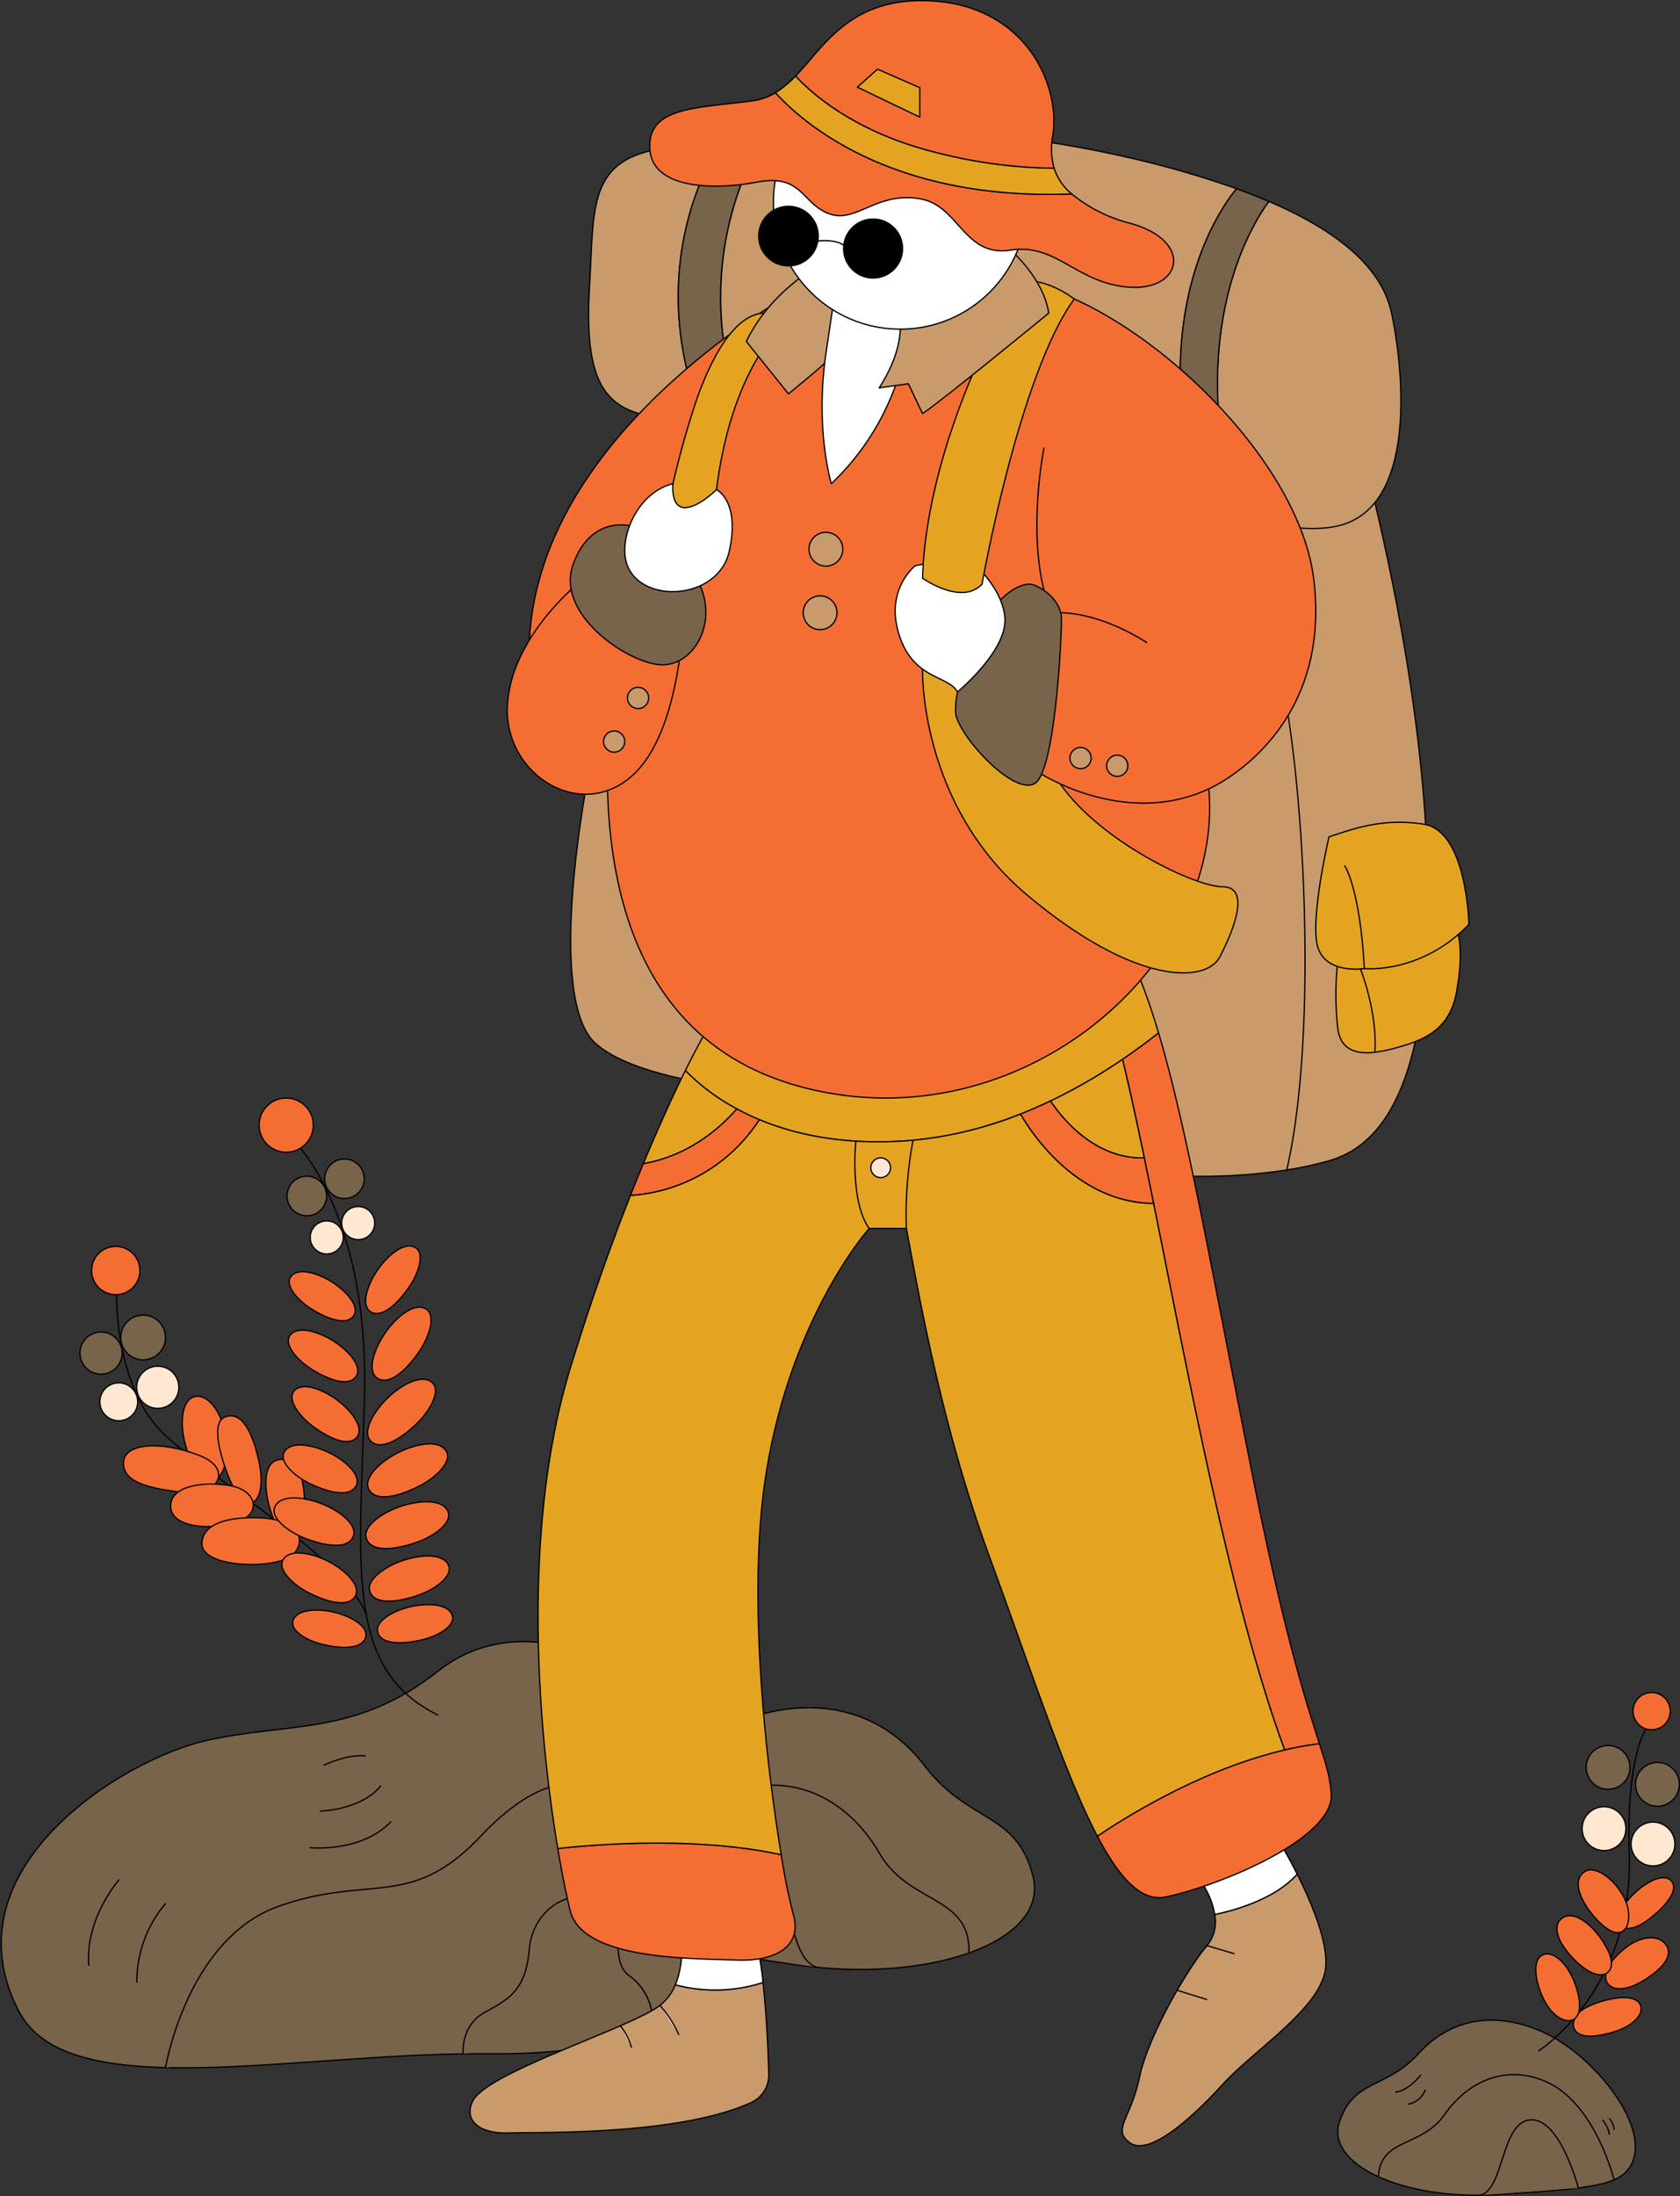 <svg xmlns="http://www.w3.org/2000/svg" width="327.785" height="428.214" viewBox="0 0 327.785 428.214">
  <rect x="0" y="0" width="327.785" height="428.214" fill="#333333" stroke="none"/>
  <g id="Group_3382" data-name="Group 3382" transform="translate(-143.671 -1697.505)">
    <g id="Group_3382-2" data-name="Group 3382" transform="translate(259.621 2030.508)">
      <path id="Path_11052" data-name="Path 11052" d="M223.256,1961.722c-5.016-11.364,13.357-30.627,28.5-35.969,13.6-4.8,26.54-2.158,35.173,9.112s17.984,8.873,21.1,21.582-20.382,21.1-47.239,17.026S226.008,1967.956,223.256,1961.722Z" transform="translate(-222.413 -1923.471)" fill="#78634b" stroke="#000" stroke-linejoin="round" stroke-width="0.25"/>
      <path id="Path_11053" data-name="Path 11053" d="M226.048,1961.528s7.193-21.346,21.76-26.434c12.116-4.233,22.681,1.8,28.53,11.912,5.8,10.033,17.82,8.142,17.453,19.434" transform="translate(-220.69 -1918.611)" fill="#78634b" stroke="#000" stroke-linejoin="round" stroke-width="0.25"/>
      <path id="Path_11054" data-name="Path 11054" d="M232.868,1960.7s7.006-19.773,15.471-18.362,5.745,20.968,12.67,22.868" transform="translate(-217.458 -1914.565)" fill="#78634b" stroke="#000" stroke-linejoin="round" stroke-width="0.25"/>
    </g>
    <g id="Group_3383" data-name="Group 3383" transform="translate(404.685 2091.433)">
      <path id="Path_11055" data-name="Path 11055" d="M378.053,1993.052c4.039-7.377-7.244-21.433-17.151-25.909-8.894-4.02-17.779-2.986-24.252,4.118s-12.644,4.948-15.479,13.342,12.533,15.41,30.885,14.209S375.836,1997.1,378.053,1993.052Z" transform="translate(-320.831 -1964.805)" fill="#78634b" stroke="#000" stroke-linejoin="round" stroke-width="0.25"/>
      <path id="Path_11056" data-name="Path 11056" d="M372.188,1992.524s-3.62-14.815-13.154-19.088c-7.93-3.555-15.4-.1-19.934,6.391-4.491,6.432-12.49,4.463-12.894,12.1" transform="translate(-318.283 -1961.389)" fill="#78634b" stroke="#000" stroke-linejoin="round" stroke-width="0.25"/>
      <path id="Path_11057" data-name="Path 11057" d="M358.865,1991.28s-3.585-13.743-9.377-13.28-5.085,13.814-9.867,14.7" transform="translate(-311.926 -1958.557)" fill="#78634b" stroke="#000" stroke-linejoin="round" stroke-width="0.25"/>
    </g>
    <g id="Group_3384" data-name="Group 3384" transform="translate(143.906 2017.615)">
      <path id="Path_11058" data-name="Path 11058" d="M147.348,1986.826c-14.443-27.715,20.229-49.127,36.517-52.8s29.161-.789,45.449-13.661,40.982-1.839,46.5,14.449,4.2,21.279,11.823,32.576-9.195,28.086-47.814,27.7S157.068,2005.478,147.348,1986.826Z" transform="translate(-143.906 -1914.724)" fill="#78634b" stroke="#000" stroke-linejoin="round" stroke-width="0.25"/>
      <path id="Path_11059" data-name="Path 11059" d="M165.66,1988.889s4.217-25.155,22.081-31.46,25.745.789,39.406-13.66,24.432-12.874,31,0,11.034,12.61,11.034,20.753a41.465,41.465,0,0,1-2.861,14.781" transform="translate(-133.596 -1905.819)" fill="#78634b" stroke="#000" stroke-linejoin="round" stroke-width="0.25"/>
      <path id="Path_11060" data-name="Path 11060" d="M205.061,1979.083s-.542-5.507,4.216-8.089,8.02-4.351,8.7-12.371,8.972-12.915,14-8.292,1.689,10.686,5.437,13.482a10.824,10.824,0,0,1,4.4,10.845" transform="translate(-114.931 -1898.696)" fill="#78634b" stroke="#000" stroke-linejoin="round" stroke-width="0.25"/>
      <path id="Path_11061" data-name="Path 11061" d="M161.47,1946.2s-6.742,7.541-5.941,16.8" transform="translate(-138.429 -1899.804)" fill="#78634b" stroke="#000" stroke-linejoin="round" stroke-width="0.25"/>
      <path id="Path_11062" data-name="Path 11062" d="M167.46,1949.382a23.563,23.563,0,0,0-5.6,15.425" transform="translate(-135.396 -1898.298)" fill="#78634b" stroke="#000" stroke-linejoin="round" stroke-width="0.25"/>
      <path id="Path_11063" data-name="Path 11063" d="M186.593,1931.688s4.655-2.27,8.213-1.806" transform="translate(-123.675 -1907.569)" fill="#78634b" stroke="#000" stroke-linejoin="round" stroke-width="0.25"/>
      <path id="Path_11064" data-name="Path 11064" d="M186.078,1938.748s8.045-.155,11.911-4.951" transform="translate(-123.919 -1905.684)" fill="#78634b" stroke="#000" stroke-linejoin="round" stroke-width="0.25"/>
      <path id="Path_11065" data-name="Path 11065" d="M184.714,1943.625s10.055,1.083,15.933-5.1" transform="translate(-124.565 -1903.446)" fill="#78634b" stroke="#000" stroke-linejoin="round" stroke-width="0.25"/>
    </g>
    <g id="Group_3398" data-name="Group 3398" transform="translate(235.372 1697.631)">
      <path id="Path_11066" data-name="Path 11066" d="M246.025,1960.271a9.667,9.667,0,0,1-3,4.021c-5.785,4.4-33.426,12.94-36.445,18.511-1.918,3.539.694,6.6,7.057,6.365,5.843-.212,33.052.55,47.225-5.952a5.856,5.856,0,0,0,3.389-5.48c-.106-4.189-.389-11.4-1.128-17.911A30.344,30.344,0,0,1,246.025,1960.271Z" transform="translate(-205.961 -1573.364)" fill="#c99a6b" stroke="#000" stroke-linejoin="round" stroke-width="0.25"/>
      <path id="Path_11067" data-name="Path 11067" d="M234.177,1952.807s1,5.978-1.035,10.789a30.347,30.347,0,0,0,17.1-.447,56.1,56.1,0,0,0-1.937-10.343Z" transform="translate(-193.078 -1576.69)" fill="#fff" stroke="#000" stroke-linejoin="round" stroke-width="0.25"/>
      <g id="Group_3385" data-name="Group 3385" transform="translate(29.403 390.927)">
        <path id="Path_11068" data-name="Path 11068" d="M231.105,1962.855a23.016,23.016,0,0,1,3.7,5.75" transform="translate(-223.446 -1962.855)" fill="#fff" stroke="#000" stroke-linejoin="round" stroke-width="0.25"/>
        <path id="Path_11069" data-name="Path 11069" d="M225.909,1965.606a12.321,12.321,0,0,1,2.114,4.189" transform="translate(-225.909 -1961.551)" fill="#fff" stroke="#000" stroke-linejoin="round" stroke-width="0.25"/>
      </g>
      <g id="Group_3387" data-name="Group 3387" transform="translate(127.27 360.588)">
        <g id="Group_3386" data-name="Group 3386">
          <path id="Path_11070" data-name="Path 11070" d="M321.316,1947.037c-1.422-2.829-2.56-4.766-2.56-4.766l-15.637,7.09a15.522,15.522,0,0,1,2.1,5.541C308.579,1954.215,316.814,1952.076,321.316,1947.037Z" transform="translate(-287.183 -1942.271)" fill="#fff" stroke="#000" stroke-linejoin="round" stroke-width="0.25"/>
          <path id="Path_11071" data-name="Path 11071" d="M326.441,1945.5c-4.5,5.039-12.738,7.178-16.1,7.865a7.379,7.379,0,0,1-1.5,6.054c-3.959,4.7-11.532,17.721-13.2,25.748s-5.452,10.148-1.817,12.723,11.662-4.392,18.023-11.36,19.387-14.995,20.145-22.87C332.487,1958.6,329,1950.593,326.441,1945.5Z" transform="translate(-292.307 -1940.739)" fill="#c99a6b" stroke="#000" stroke-linejoin="round" stroke-width="0.25"/>
        </g>
        <line id="Line_612" data-name="Line 612" x2="5.359" y2="1.592" transform="translate(16.54 18.685)" fill="#fff" stroke="#000" stroke-linejoin="round" stroke-width="0.25"/>
        <line id="Line_613" data-name="Line 613" x2="5.835" y2="1.811" transform="translate(10.705 27.396)" fill="#fff" stroke="#000" stroke-linejoin="round" stroke-width="0.25"/>
      </g>
      <g id="Group_3390" data-name="Group 3390" transform="translate(19.644 63.175)">
        <path id="Path_11072" data-name="Path 11072" d="M294.367,1741.9c44.426,1.887,75.176,7.794,78.579,20.441s13.1,50.844,13.6,87.115-7.5,50.478-18.861,53.954-46.076,8.525-92.95-12.387c0,0-39.161-.258-50.574-10.334s-.106-66.869,6.748-84.011,6.195-46.851,22.646-52.907S294.367,1741.9,294.367,1741.9Z" transform="translate(-219.288 -1740.492)" fill="#c99a6b" stroke="#000" stroke-linejoin="round" stroke-width="0.25"/>
        <path id="Path_11073" data-name="Path 11073" d="M311.979,1782.577c5.564,12.838,10.092,72.706,3.091,102.811" transform="translate(-175.357 -1720.546)" fill="none" stroke="#000" stroke-linejoin="round" stroke-width="0.25"/>
        <g id="Group_3389" data-name="Group 3389" transform="translate(145.373 97.028)">
          <path id="Path_11074" data-name="Path 11074" d="M320.985,1828.161a59.21,59.21,0,0,0,0,13.662c.935,6.189,7.591,4.671,12.38,3.271s9.458-3.5,10.742-10.511,1.636-15.531-4.9-17.867Z" transform="translate(-316.658 -1801.394)" fill="#e4a422" stroke="#000" stroke-linejoin="round" stroke-width="0.25"/>
          <path id="Path_11075" data-name="Path 11075" d="M323.838,1825.734s3.324,8.285,2.817,16.239" transform="translate(-315.11 -1797.12)" fill="none" stroke="#000" stroke-linejoin="round" stroke-width="0.25"/>
          <g id="Group_3388" data-name="Group 3388">
            <path id="Path_11076" data-name="Path 11076" d="M320.506,1809.162s-3.941,16.739-2.1,21.8,8.993,3.9,8.993,3.9,10.987,1.161,20.4-8.6c0,0-.349-18.137-8.72-19.533S324.425,1807.941,320.506,1809.162Z" transform="translate(-317.916 -1806.321)" fill="#e4a422" stroke="#000" stroke-linejoin="round" stroke-width="0.25"/>
            <path id="Path_11077" data-name="Path 11077" d="M321.726,1812.034s3,4.3,3.868,20.114" transform="translate(-316.111 -1803.613)" fill="none" stroke="#000" stroke-linejoin="round" stroke-width="0.25"/>
          </g>
        </g>
      </g>
      <g id="Group_3393" data-name="Group 3393" transform="translate(13.282 190.99)">
        <path id="Path_11078" data-name="Path 11078" d="M277,1858.591c20.193-1.269,37.664-11.519,49.8-21.067-1.126-3.778-2.285-7.211-3.512-10.316l-85.364,11.019s-1.29,2.245-3.455,6.614C239.43,1849.985,252.46,1860.136,277,1858.591Z" transform="translate(-205.731 -1827.208)" fill="#e4a422" stroke="#000" stroke-linejoin="round" stroke-width="0.25"/>
        <path id="Path_11079" data-name="Path 11079" d="M332.332,1928.222c-18.824,2.32-37.437,14.047-43.328,18.048,4.373,8.333,8.667,12.884,13.411,11.846C314,1955.582,335,1946.53,334.64,1938.2,334.508,1935.142,333.737,1932.613,332.332,1928.222Z" transform="translate(-179.884 -1779.332)" fill="#f46e34" stroke="#000" stroke-linejoin="round" stroke-width="0.25"/>
        <path id="Path_11080" data-name="Path 11080" d="M217.58,1942.441c.971,5.8,1.893,10.061,2.436,12.169,2.482,9.621,23.558,9.218,32.249,9.581s13.034-3.259,11.224-9.053a116.633,116.633,0,0,1-2.313-11.49C244.289,1939.947,224.021,1941.723,217.58,1942.441Z" transform="translate(-213.736 -1773.096)" fill="#f46e34" stroke="#000" stroke-linejoin="round" stroke-width="0.25"/>
        <g id="Group_3392" data-name="Group 3392" transform="translate(0 10.316)">
          <g id="Group_3391" data-name="Group 3391" transform="translate(0 5.137)">
            <path id="Path_11081" data-name="Path 11081" d="M304.828,1863.2q-.926-4.586-1.823-8.91c-9.57.276-15.947-7.58-18.3-11.09q-2.861,1.364-5.88,2.556C280.9,1849.364,289.789,1863.063,304.828,1863.2Z" transform="translate(-184.71 -1835.082)" fill="#f46e34" stroke="#000" stroke-linejoin="round" stroke-width="0.25"/>
            <path id="Path_11082" data-name="Path 11082" d="M301.114,1856.9c-1.47-7.082-2.882-13.587-4.245-19.208a107.428,107.428,0,0,1-14.057,8.119C285.167,1849.32,291.544,1857.176,301.114,1856.9Z" transform="translate(-182.819 -1837.692)" fill="#e4a422" stroke="#000" stroke-linejoin="round" stroke-width="0.25"/>
            <path id="Path_11083" data-name="Path 11083" d="M247.154,1846.659a41.387,41.387,0,0,1-10.048-7.488c-2.061,4.158-4.914,10.245-8.2,18.156C232.5,1856.761,240.161,1854.614,247.154,1846.659Z" transform="translate(-208.369 -1836.991)" fill="#e4a422" stroke="#000" stroke-linejoin="round" stroke-width="0.25"/>
            <path id="Path_11084" data-name="Path 11084" d="M335.09,1862.378c-15.039-.137-23.925-13.836-26-17.444a75.219,75.219,0,0,1-22.842,5.256c-11.991.754-21.215-1.29-28.111-4.17A32.339,32.339,0,0,1,233,1860.788c-3.67,9.282-7.722,20.542-11.747,33.715-9.992,32.7-5.894,72.98-2.436,93.649,6.441-.718,26.709-2.494,43.6,1.207-2.88-17.319-6.633-49.715-3.117-73.236,4.706-31.5,20.276-48.881,20.276-48.881l7.259,0c2.559,13.563,6.863,38.52,16.272,64.185,8.219,22.414,14.686,42.305,20.989,54.322,5.181-3.52,20.206-13.009,36.558-16.825C350.194,1940.642,341.994,1896.546,335.09,1862.378Z" transform="translate(-214.972 -1834.26)" fill="#e4a422" stroke="#000" stroke-linejoin="round" stroke-width="0.25"/>
            <path id="Path_11085" data-name="Path 11085" d="M252.335,1846.344a47.571,47.571,0,0,1-4.375-2.093c-6.994,7.955-14.657,10.1-18.25,10.668-.811,1.947-1.649,4.025-2.507,6.192A32.339,32.339,0,0,0,252.335,1846.344Z" transform="translate(-209.175 -1834.583)" fill="#f46e34" stroke="#000" stroke-linejoin="round" stroke-width="0.25"/>
          </g>
          <path id="Path_11086" data-name="Path 11086" d="M317.848,1921.207c-8.139-40.694-12.887-68.217-18.48-87-2.171,1.708-4.521,3.438-7.019,5.137,8.108,33.451,17.936,97.629,31.628,134.66a64.532,64.532,0,0,1,6.77-1.223C328.33,1965.221,324.032,1952.128,317.848,1921.207Z" transform="translate(-178.299 -1834.207)" fill="#f46e34" stroke="#000" stroke-linejoin="round" stroke-width="0.25"/>
        </g>
      </g>
      <path id="Path_11087" data-name="Path 11087" d="M257.093,1848.518s-1.223,11.6,2.6,17.026" transform="translate(-181.815 -1626.118)" fill="none" stroke="#000" stroke-linejoin="round" stroke-width="0.25"/>
      <path id="Path_11088" data-name="Path 11088" d="M265.037,1848.4a79.54,79.54,0,0,0-1.3,17.192" transform="translate(-178.599 -1626.173)" fill="none" stroke="#000" stroke-linejoin="round" stroke-width="0.25"/>
      <circle id="Ellipse_1865" data-name="Ellipse 1865" cx="1.928" cy="1.928" r="1.928" transform="translate(78.201 225.656)" fill="#ffe7d2" stroke="#000" stroke-linejoin="round" stroke-width="0.25"/>
      <g id="Group_3394" data-name="Group 3394" transform="translate(23.141 25.107)">
        <path id="Path_11089" data-name="Path 11089" d="M247.7,1716.106c-4.326.556-8.04,1.11-11.062,1.515-15.249,2.043-13.877,11.454-14.807,27.166-1.4,23.67,5.723,25.678,22.118,25.874C232.675,1742.307,244.379,1721.219,247.7,1716.106Z" transform="translate(-221.66 -1713.982)" fill="#c99a6b" stroke="#000" stroke-linejoin="round" stroke-width="0.25"/>
        <path id="Path_11090" data-name="Path 11090" d="M250.323,1715.464c-2.958.294-5.706.62-8.247.946-3.322,5.113-15.027,26.2-3.751,54.556,2.522.029,5.253.019,8.216.035A62.837,62.837,0,0,1,250.323,1715.464Z" transform="translate(-216.035 -1714.286)" fill="#78634b" stroke="#000" stroke-linejoin="round" stroke-width="0.25"/>
        <path id="Path_11091" data-name="Path 11091" d="M339.8,1726.232a186.82,186.82,0,0,0-21.486-6.171,215.646,215.646,0,0,0-70.649-4.219,62.837,62.837,0,0,0-3.782,55.537,189.594,189.594,0,0,1,21.934,1.193c23.209,2.76,47.728,11.128,66.8,16.1C322.154,1750.87,336.153,1730.666,339.8,1726.232Z" transform="translate(-213.374 -1714.665)" fill="#c99a6b" stroke="#000" stroke-linejoin="round" stroke-width="0.25"/>
        <path id="Path_11092" data-name="Path 11092" d="M338.875,1745.977c-1.247-5.716-5.74-13.992-23.953-21.793-3.322,4.5-16.4,25.267-6.193,61.747,8.648,1.93,15.752,2.742,20.475,1.336C344.749,1782.635,340.6,1753.9,338.875,1745.977Z" transform="translate(-182.207 -1710.153)" fill="#c99a6b" stroke="#000" stroke-linejoin="round" stroke-width="0.25"/>
        <path id="Path_11093" data-name="Path 11093" d="M317.26,1724.976q-2.9-1.243-6.292-2.463c-3.644,4.434-17.643,24.637-7.187,62.435,2.531.659,4.964,1.256,7.286,1.775C300.864,1750.243,313.938,1729.472,317.26,1724.976Z" transform="translate(-184.544 -1710.945)" fill="#78634b" stroke="#000" stroke-linejoin="round" stroke-width="0.25"/>
      </g>
      <path id="Path_11094" data-name="Path 11094" d="M270.653,1734.145s-54.992,27.791-56.84,71.258c0,0,17.345-6.942,15.917,10.2s-4.762,65.716,37.62,76.669,82.055-24.014,79.049-58.248c0,0,24.146-10.456,20.478-40.8-2.873-23.756-32.383-51.109-52.859-56.984Z" transform="translate(-202.239 -1680.325)" fill="#f46e34" stroke="#000" stroke-linejoin="round" stroke-width="0.25"/>
      <path id="Path_11095" data-name="Path 11095" d="M265.865,1786.877s-.736,26.3,20.4,44.059,34.933,17.2,37.6,12.073c3.145-6.034,5.784-13.683.535-13.675s-23.657-8.677-31.581-19.953C292.822,1809.382,285.8,1774.848,265.865,1786.877Z" transform="translate(-177.571 -1656.538)" fill="#e4a422" stroke="#000" stroke-linejoin="round" stroke-width="0.25"/>
      <path id="Path_11096" data-name="Path 11096" d="M225.918,1774.044s-14.206,10.787-14.995,24.73,15.183,23.44,25.255,12.89c9.363-9.808,9.208-33.674,9.208-33.674Z" transform="translate(-203.622 -1661.415)" fill="#f46e34" stroke="#000" stroke-linejoin="round" stroke-width="0.25"/>
      <path id="Path_11097" data-name="Path 11097" d="M230.894,1767.174s-7.634-2.083-11.1,7.495,10.132,18.875,16.656,19.57,11.659-7.772,8.049-15.546Z" transform="translate(-199.67 -1664.762)" fill="#78634b" stroke="#000" stroke-linejoin="round" stroke-width="0.25"/>
      <path id="Path_11098" data-name="Path 11098" d="M314.555,1812.95c-16.841,7.862-33.553-3.418-33.553-3.418.32-1.443,4.644-30.917,4.644-30.917s7.218-.293,16.846,5.841" transform="translate(-170.395 -1659.25)" fill="#f46e34" stroke="#000" stroke-linejoin="round" stroke-width="0.25"/>
      <path id="Path_11099" data-name="Path 11099" d="M273.717,1786.06c3.352-8.114,9.155-12.175,11.892-11.041s5.191,3.586,5.286,6.418-1.038,26.9-4.531,31.618-16.1-9-16.138-13.4C270.194,1795.687,271.925,1790.4,273.717,1786.06Z" transform="translate(-175.503 -1661.042)" fill="#78634b" stroke="#000" stroke-linejoin="round" stroke-width="0.25"/>
      <path id="Path_11100" data-name="Path 11100" d="M266.167,1772.968s-5.993,4.662-3.163,13.483,9.486,7.793,11.4,11.139c0,0,9.906-8.142,9.24-14.634s-7.657-11.82-7.657-11.82Z" transform="translate(-179.285 -1662.793)" fill="#fff" stroke="#000" stroke-linejoin="round" stroke-width="0.25"/>
      <path id="Path_11101" data-name="Path 11101" d="M233.309,1772.233a171.674,171.674,0,0,1,4.727-16.732c2.478-6.91,8.633-21.08,17.519-15.089,0,0-10.66,8.281-13.756,32.985l-2.876,6.861h-7.1Z" transform="translate(-193.703 -1678.039)" fill="#e4a422" stroke="#000" stroke-linejoin="round" stroke-width="0.25"/>
      <path id="Path_11102" data-name="Path 11102" d="M258.211,1732.08s-10.5,4.97-15.674,15.679l8.225,10.22s8.08-6.544,7.3-6.365l5.661-9.912Z" transform="translate(-188.625 -1681.304)" fill="#c99a6b" stroke="#000" stroke-linejoin="round" stroke-width="0.25"/>
      <path id="Path_11103" data-name="Path 11103" d="M253.32,1748.431c-2.165,14.858,1.045,25.415,1.045,25.415a49.534,49.534,0,0,0,13.447-21.949,47.425,47.425,0,0,0,1.6-13.2l-14.171-3.129S254.124,1742.93,253.32,1748.431Z" transform="translate(-183.87 -1679.652)" fill="#fff" stroke="#000" stroke-linejoin="round" stroke-width="0.25"/>
      <path id="Path_11104" data-name="Path 11104" d="M277.468,1748.858s-11.019,22.332-11.6,43.834c0,0,7.607,5.395,11.6,1.16,0,0,7.213-40.815,17.994-55.611,0,0-7.222-5.7-12.834-2.637Z" transform="translate(-177.57 -1680.062)" fill="#e4a422" stroke="#000" stroke-linejoin="round" stroke-width="0.25"/>
      <path id="Path_11105" data-name="Path 11105" d="M282.389,1756.776s-3.122,15.3,0,27.831" transform="translate(-170.395 -1669.599)" fill="none" stroke="#000" stroke-linejoin="round" stroke-width="0.25"/>
      <g id="Group_3397" data-name="Group 3397" transform="translate(35.072)">
        <path id="Path_11106" data-name="Path 11106" d="M285.754,1730.636s6.4,5.368,7.461,12.283c0,0-21.088,17.3-24.628,19.59l-2.755-5.81-5.715.795s4.009-5.718,4.117-11.443Z" transform="translate(-215.365 -1681.988)" fill="#c99a6b" stroke="#000" stroke-linejoin="round" stroke-width="0.25"/>
        <circle id="Ellipse_1866" data-name="Ellipse 1866" cx="24.75" cy="24.75" r="24.75" transform="translate(24.12 14.564)" fill="#fff" stroke="#000" stroke-linejoin="round" stroke-width="0.25"/>
        <g id="Group_3395" data-name="Group 3395">
          <path id="Path_11107" data-name="Path 11107" d="M275.357,1726.962a96.025,96.025,0,0,0,24.158,3.362,13.717,13.717,0,0,1-.283-6.325c1.664-10.356-5.918-26.732-26.261-26.362-13.924.254-18.752,9.449-23.919,14.707C252.278,1715.814,260.434,1723.027,275.357,1726.962Z" transform="translate(-220.61 -1697.631)" fill="#f46e34" stroke="#000" stroke-linejoin="round" stroke-width="0.25"/>
          <path id="Path_11108" data-name="Path 11108" d="M323.357,1735.24a29.262,29.262,0,0,1-11.276-5.691c-34.875,1.347-52.176-13.568-57.8-19.739a11.191,11.191,0,0,1-4.376,1.574c-10.941,1.478-20.671,1.094-20.13,9.432.5,7.684,12.181,8.076,20.951,6.417s8.651,4.148,13.983,6.162,9.371-4.5,18.013-2.845c7.38,1.411,8.415,11.377,17.421,9.955s12.918,6.518,23.212,7.228S335.98,1738.652,323.357,1735.24Z" transform="translate(-229.755 -1691.859)" fill="#f46e34" stroke="#000" stroke-linejoin="round" stroke-width="0.25"/>
          <path id="Path_11109" data-name="Path 11109" d="M304.194,1730.591a10.649,10.649,0,0,1-3.421-5,96.026,96.026,0,0,1-24.158-3.362c-14.922-3.934-23.079-11.147-26.306-14.617a20.49,20.49,0,0,1-3.913,3.239C252.018,1717.023,269.319,1731.938,304.194,1730.591Z" transform="translate(-221.869 -1692.9)" fill="#e4a422" stroke="#000" stroke-linejoin="round" stroke-width="0.25"/>
        </g>
        <path id="Path_11110" data-name="Path 11110" d="M261.16,1706.695l-3.922,3.509,12.178,5.85v-5.747Z" transform="translate(-216.73 -1693.335)" fill="#e4a422" stroke="#000" stroke-linejoin="round" stroke-width="0.25"/>
        <g id="Group_3396" data-name="Group 3396" transform="translate(21.251 40.104)">
          <circle id="Ellipse_1867" data-name="Ellipse 1867" cx="5.814" cy="5.814" r="5.814" stroke="#000" stroke-linejoin="round" stroke-width="0.25"/>
          <circle id="Ellipse_1868" data-name="Ellipse 1868" cx="5.755" cy="5.755" r="5.755" transform="translate(16.568 2.482)" stroke="#000" stroke-linejoin="round" stroke-width="0.25"/>
          <path id="Path_11111" data-name="Path 11111" d="M252.008,1729.456s3.253-.447,5.019.8" transform="translate(-240.459 -1722.688)" fill="#fff" stroke="#000" stroke-linejoin="round" stroke-width="0.25"/>
        </g>
      </g>
      <circle id="Ellipse_1869" data-name="Ellipse 1869" cx="2.068" cy="2.068" r="2.068" transform="translate(117.058 145.629)" fill="#c99a6b" stroke="#000" stroke-linejoin="round" stroke-width="0.25"/>
      <circle id="Ellipse_1870" data-name="Ellipse 1870" cx="2.068" cy="2.068" r="2.068" transform="translate(124.21 147.129)" fill="#c99a6b" stroke="#000" stroke-linejoin="round" stroke-width="0.25"/>
      <circle id="Ellipse_1871" data-name="Ellipse 1871" cx="2.068" cy="2.068" r="2.068" transform="translate(26.058 142.412)" fill="#c99a6b" stroke="#000" stroke-linejoin="round" stroke-width="0.25"/>
      <circle id="Ellipse_1872" data-name="Ellipse 1872" cx="2.068" cy="2.068" r="2.068" transform="translate(30.721 133.908)" fill="#c99a6b" stroke="#000" stroke-linejoin="round" stroke-width="0.25"/>
      <circle id="Ellipse_1873" data-name="Ellipse 1873" cx="3.298" cy="3.298" r="3.298" transform="translate(65.009 116.064)" fill="#c99a6b" stroke="#000" stroke-linejoin="round" stroke-width="0.25"/>
      <circle id="Ellipse_1874" data-name="Ellipse 1874" cx="3.298" cy="3.298" r="3.298" transform="translate(66.141 103.669)" fill="#c99a6b" stroke="#000" stroke-linejoin="round" stroke-width="0.25"/>
      <path id="Path_11112" data-name="Path 11112" d="M226.7,1776.685c-1.276-5.008,2.33-13.484,9.156-15.148,0,0-.511,4.494,2.158,4.661s6.332-3.5,6.332-3.5,4.661,2.165,2.5,11.986S228.864,1785.175,226.7,1776.685Z" transform="translate(-196.251 -1667.343)" fill="#fff" stroke="#000" stroke-linejoin="round" stroke-width="0.25"/>
    </g>
    <g id="Group_3400" data-name="Group 3400" transform="translate(159.272 1911.626)">
      <g id="Group_3399" data-name="Group 3399" transform="translate(0 28.917)">
        <path id="Path_11113" data-name="Path 11113" d="M159.195,1868.843s-.544,18.393,9.725,27.633,34.187,23.485,38.917,34.5" transform="translate(-152.029 -1859.397)" fill="none" stroke="#000" stroke-linejoin="round" stroke-width="0.25"/>
        <path id="Path_11114" data-name="Path 11114" d="M170.553,1882.285c2.018-.284,4.755,2.286,5.564,7.062s.218,9.131-2.7,9.253c-2.687.114-4.714-5.337-5.294-8.475S167.841,1882.667,170.553,1882.285Z" transform="translate(-147.914 -1853.036)" fill="#f46e34" stroke="#000" stroke-linejoin="round" stroke-width="0.25"/>
        <circle id="Ellipse_1875" data-name="Ellipse 1875" cx="4.711" cy="4.711" r="4.711" transform="translate(2.272)" fill="#f46e34" stroke="#000" stroke-linejoin="round" stroke-width="0.25"/>
        <circle id="Ellipse_1876" data-name="Ellipse 1876" cx="4.114" cy="4.114" r="4.114" transform="translate(0 16.7)" fill="#78634b" stroke="#000" stroke-linejoin="round" stroke-width="0.25"/>
        <circle id="Ellipse_1877" data-name="Ellipse 1877" cx="4.366" cy="4.366" r="4.366" transform="translate(7.957 13.404)" fill="#78634b" stroke="#000" stroke-linejoin="round" stroke-width="0.25"/>
        <circle id="Ellipse_1878" data-name="Ellipse 1878" cx="3.694" cy="3.694" r="3.694" transform="translate(3.879 26.62)" fill="#ffe7d2" stroke="#000" stroke-linejoin="round" stroke-width="0.25"/>
        <circle id="Ellipse_1879" data-name="Ellipse 1879" cx="4.114" cy="4.114" r="4.114" transform="translate(11.064 23.37)" fill="#ffe7d2" stroke="#000" stroke-linejoin="round" stroke-width="0.25"/>
        <path id="Path_11115" data-name="Path 11115" d="M173.992,1885.075c3.65-1.4,5.65,4.114,6.649,8.814s.021,7.81-1.739,8.005-3.731-3.272-5.184-7.84S171.989,1885.846,173.992,1885.075Z" transform="translate(-145.692 -1851.809)" fill="#f46e34" stroke="#000" stroke-linejoin="round" stroke-width="0.25"/>
        <path id="Path_11116" data-name="Path 11116" d="M160.13,1891.7c.432-3.1,6.612-4.042,14.5-1.1,7.535,2.815,3.083,8.166-1.831,7.471S159.419,1896.786,160.13,1891.7Z" transform="translate(-151.603 -1849.93)" fill="#f46e34" stroke="#000" stroke-linejoin="round" stroke-width="0.25"/>
        <path id="Path_11117" data-name="Path 11117" d="M166.349,1897.822c.342-3.847,7.259-4.506,11.963-3.557s5.9,5.387,1,7.032S165.93,1902.54,166.349,1897.822Z" transform="translate(-148.643 -1847.531)" fill="#f46e34" stroke="#000" stroke-linejoin="round" stroke-width="0.25"/>
        <path id="Path_11118" data-name="Path 11118" d="M180.931,1890.835c2.823-1.032,5.09,1.35,5.479,6.544s-1.014,8.172-3.527,7.995S176.565,1892.43,180.931,1890.835Z" transform="translate(-142.669 -1849.086)" fill="#f46e34" stroke="#000" stroke-linejoin="round" stroke-width="0.25"/>
        <path id="Path_11119" data-name="Path 11119" d="M170.482,1903.506c-.065-3.537,4.031-5.389,11.1-5.159s9.51,3.791,6.9,6.951C185.817,1908.537,170.568,1908.3,170.482,1903.506Z" transform="translate(-146.677 -1845.423)" fill="#f46e34" stroke="#000" stroke-linejoin="round" stroke-width="0.25"/>
      </g>
      <path id="Path_11120" data-name="Path 11120" d="M183.512,1849.46s13.373,14.507,12.515,48.02-4.127,53.5,14.409,62.552" transform="translate(-140.501 -1839.667)" fill="none" stroke="#000" stroke-linejoin="round" stroke-width="0.25"/>
      <circle id="Ellipse_1880" data-name="Ellipse 1880" cx="3.858" cy="3.858" r="3.858" transform="translate(47.748 11.883)" fill="#78634b" stroke="#000" stroke-linejoin="round" stroke-width="0.25"/>
      <circle id="Ellipse_1881" data-name="Ellipse 1881" cx="3.858" cy="3.858" r="3.858" transform="translate(40.407 15.236)" fill="#78634b" stroke="#000" stroke-linejoin="round" stroke-width="0.25"/>
      <circle id="Ellipse_1882" data-name="Ellipse 1882" cx="3.225" cy="3.225" r="3.225" transform="translate(51.062 21.152)" fill="#ffe7d2" stroke="#000" stroke-linejoin="round" stroke-width="0.25"/>
      <circle id="Ellipse_1883" data-name="Ellipse 1883" cx="3.225" cy="3.225" r="3.225" transform="translate(44.926 23.955)" fill="#ffe7d2" stroke="#000" stroke-linejoin="round" stroke-width="0.25"/>
      <circle id="Ellipse_1884" data-name="Ellipse 1884" cx="5.284" cy="5.284" r="5.284" transform="translate(34.957)" fill="#f46e34" stroke="#000" stroke-linejoin="round" stroke-width="0.25"/>
      <path id="Path_11121" data-name="Path 11121" d="M203.777,1871.029c1.492,1.23.582,4.989-1.7,8.266-2.189,3.137-5.527,6.54-7.986,5.081s-.368-6.9,2.525-10.266S202.216,1869.74,203.777,1871.029Z" transform="translate(-136.004 -1829.701)" fill="#f46e34" stroke="#000" stroke-linejoin="round" stroke-width="0.25"/>
      <path id="Path_11122" data-name="Path 11122" d="M202.111,1862.888c1.378,1.138.538,4.613-1.576,7.642-2.024,2.9-5.11,6.046-7.383,4.7s-.34-6.382,2.335-9.492S200.668,1861.7,202.111,1862.888Z" transform="translate(-136.408 -1833.54)" fill="#f46e34" stroke="#000" stroke-linejoin="round" stroke-width="0.25"/>
      <path id="Path_11123" data-name="Path 11123" d="M182.189,1867.013c-.775,1.5,1.25,4.217,4.218,6.067,2.84,1.77,6.7,3.36,8.175,1.34s-2.078-5.682-5.566-7.393S183,1865.438,182.189,1867.013Z" transform="translate(-141.207 -1831.928)" fill="#f46e34" stroke="#000" stroke-linejoin="round" stroke-width="0.25"/>
      <path id="Path_11124" data-name="Path 11124" d="M182.083,1874.806c-.815,1.58,1.313,4.432,4.432,6.376,2.986,1.86,7.041,3.532,8.593,1.408s-2.184-5.971-5.85-7.771S182.938,1873.149,182.083,1874.806Z" transform="translate(-141.261 -1828.265)" fill="#f46e34" stroke="#000" stroke-linejoin="round" stroke-width="0.25"/>
      <path id="Path_11125" data-name="Path 11125" d="M205.235,1880.913c1.226,1.5-.4,5.02-3.287,7.8-2.764,2.656-6.709,5.35-8.842,3.437s.983-6.858,4.485-9.6S203.952,1879.34,205.235,1880.913Z" transform="translate(-136.285 -1825.185)" fill="#f46e34" stroke="#000" stroke-linejoin="round" stroke-width="0.25"/>
      <path id="Path_11126" data-name="Path 11126" d="M182.629,1882.1c-.936,1.516.976,4.529,3.946,6.709,2.842,2.086,6.768,4.064,8.481,2.059s-1.73-6.135-5.258-8.21S183.608,1880.509,182.629,1882.1Z" transform="translate(-141.033 -1824.721)" fill="#f46e34" stroke="#000" stroke-linejoin="round" stroke-width="0.25"/>
      <path id="Path_11127" data-name="Path 11127" d="M207.894,1890.283c.738,1.829-1.907,4.761-5.555,6.587-3.49,1.748-8.142,3.175-9.638.669s3.03-6.372,7.265-7.981S207.122,1888.365,207.894,1890.283Z" transform="translate(-136.284 -1821.134)" fill="#f46e34" stroke="#000" stroke-linejoin="round" stroke-width="0.25"/>
      <path id="Path_11128" data-name="Path 11128" d="M208.3,1898.435c.483,1.906-2.52,4.443-6.365,5.756-3.677,1.257-8.46,2.042-9.6-.631s3.844-5.882,8.238-6.9S207.794,1896.441,208.3,1898.435Z" transform="translate(-136.397 -1817.507)" fill="#f46e34" stroke="#000" stroke-linejoin="round" stroke-width="0.25"/>
      <path id="Path_11129" data-name="Path 11129" d="M208.184,1905.539c.466,1.836-2.429,4.283-6.135,5.549-3.546,1.21-8.157,1.968-9.255-.61s3.706-5.669,7.942-6.654S207.7,1903.615,208.184,1905.539Z" transform="translate(-136.177 -1814.103)" fill="#f46e34" stroke="#000" stroke-linejoin="round" stroke-width="0.25"/>
      <path id="Path_11130" data-name="Path 11130" d="M208.381,1912.259c.248,1.729-2.647,3.688-6.167,4.487-3.369.764-7.67,1.007-8.427-1.464s3.953-4.836,7.933-5.322S208.122,1910.447,208.381,1912.259Z" transform="translate(-135.669 -1811.052)" fill="#f46e34" stroke="#000" stroke-linejoin="round" stroke-width="0.25"/>
      <path id="Path_11131" data-name="Path 11131" d="M181.322,1890.356c-.644,1.7,1.847,4.342,5.235,5.952,3.244,1.54,7.551,2.764,8.879.43s-2.91-5.8-6.836-7.2S182,1888.577,181.322,1890.356Z" transform="translate(-141.587 -1821.065)" fill="#f46e34" stroke="#000" stroke-linejoin="round" stroke-width="0.25"/>
      <path id="Path_11132" data-name="Path 11132" d="M180.088,1897.712c-.55,1.835,2.271,4.431,5.962,5.868,3.532,1.377,8.157,2.339,9.379-.218s-3.5-5.888-7.741-7.063S180.663,1895.789,180.088,1897.712Z" transform="translate(-142.156 -1817.744)" fill="#f46e34" stroke="#000" stroke-linejoin="round" stroke-width="0.25"/>
      <path id="Path_11133" data-name="Path 11133" d="M181.173,1904.583c-.7,1.71,1.758,4.468,5.162,6.2,3.256,1.655,7.6,3.018,9.018.681s-2.8-5.981-6.755-7.511S181.907,1902.794,181.173,1904.583Z" transform="translate(-141.667 -1814.294)" fill="#f46e34" stroke="#000" stroke-linejoin="round" stroke-width="0.25"/>
      <path id="Path_11134" data-name="Path 11134" d="M182.5,1912.908c-.246,1.686,2.571,3.6,6,4.391,3.282.752,7.476,1,8.217-1.406s-3.841-4.726-7.721-5.21S182.758,1911.144,182.5,1912.908Z" transform="translate(-140.987 -1810.71)" fill="#f46e34" stroke="#000" stroke-linejoin="round" stroke-width="0.25"/>
    </g>
    <g id="Group_3401" data-name="Group 3401" transform="translate(443.325 2027.542)">
      <path id="Path_11135" data-name="Path 11135" d="M368.406,1926.277s-3.9,5.088-3.293,24.294c.843,26.779-17.724,38.513-17.724,38.513" transform="translate(-346.884 -1919.175)" fill="none" stroke="#000" stroke-linejoin="round" stroke-width="0.25"/>
      <circle id="Ellipse_1885" data-name="Ellipse 1885" cx="3.633" cy="3.633" r="3.633" transform="translate(18.965)" fill="#f46e34" stroke="#000" stroke-linejoin="round" stroke-width="0.25"/>
      <circle id="Ellipse_1886" data-name="Ellipse 1886" cx="4.274" cy="4.274" r="4.274" transform="translate(9.821 10.328)" fill="#78634b" stroke="#000" stroke-linejoin="round" stroke-width="0.25"/>
      <circle id="Ellipse_1887" data-name="Ellipse 1887" cx="4.274" cy="4.274" r="4.274" transform="translate(19.459 13.637)" fill="#78634b" stroke="#000" stroke-linejoin="round" stroke-width="0.25"/>
      <circle id="Ellipse_1888" data-name="Ellipse 1888" cx="4.274" cy="4.274" r="4.274" transform="translate(9.032 22.274)" fill="#ffe7d2" stroke="#000" stroke-linejoin="round" stroke-width="0.25"/>
      <circle id="Ellipse_1889" data-name="Ellipse 1889" cx="4.274" cy="4.274" r="4.274" transform="translate(18.59 25.271)" fill="#ffe7d2" stroke="#000" stroke-linejoin="round" stroke-width="0.25"/>
      <path id="Path_11136" data-name="Path 11136" d="M368.55,1947c1.017,1.978-2.149,5.349-5.489,7.658s-6.362,1.126-4.444-2.562S366.942,1943.875,368.55,1947Z" transform="translate(-341.846 -1909.848)" fill="#f46e34" stroke="#000" stroke-linejoin="round" stroke-width="0.25"/>
      <path id="Path_11137" data-name="Path 11137" d="M353.863,1945.31c2.573-1.757,7.365,2.886,8.362,6.593s-.637,6.721-3.891,4.509S350.443,1947.648,353.863,1945.31Z" transform="translate(-344.386 -1910.336)" fill="#f46e34" stroke="#000" stroke-linejoin="round" stroke-width="0.25"/>
      <path id="Path_11138" data-name="Path 11138" d="M368.264,1955.6c1.026,1.974-.769,4.223-4.277,6.462s-6.332,2.267-7.361.7c-1.005-1.53.195-4.283,3.551-6.9S367.089,1953.34,368.264,1955.6Z" transform="translate(-342.669 -1906.084)" fill="#f46e34" stroke="#000" stroke-linejoin="round" stroke-width="0.25"/>
      <path id="Path_11139" data-name="Path 11139" d="M350.783,1951.513c2.6-1.991,6.979,2.022,9.012,6.233s-.777,6.129-4.361,3.666S348.011,1953.64,350.783,1951.513Z" transform="translate(-345.725 -1907.463)" fill="#f46e34" stroke="#000" stroke-linejoin="round" stroke-width="0.25"/>
      <path id="Path_11140" data-name="Path 11140" d="M365.141,1963.43c.691,2.382-2.964,5.089-8.627,5.832s-5.532-3.63-2.086-5.459S364.326,1960.624,365.141,1963.43Z" transform="translate(-344.692 -1902.329)" fill="#f46e34" stroke="#000" stroke-linejoin="round" stroke-width="0.25"/>
      <path id="Path_11141" data-name="Path 11141" d="M348.181,1956.342c2.276-1.411,6.056,2.255,7.2,7.914,1.091,5.383-2.4,5.917-5.044,3.207S345.694,1957.883,348.181,1956.342Z" transform="translate(-347.046 -1905.069)" fill="#f46e34" stroke="#000" stroke-linejoin="round" stroke-width="0.25"/>
    </g>
    <path id="Path_11142" data-name="Path 11142" d="M333.463,1972.012s-2.211,3.07-5.035,3.439" transform="translate(87.454 130.043)" fill="#78634b" stroke="#000" stroke-linejoin="round" stroke-width="0.25"/>
    <path id="Path_11143" data-name="Path 11143" d="M333.514,1974.012a4.515,4.515,0,0,1-3.378,2.824" transform="translate(88.264 130.991)" fill="#78634b" stroke="#000" stroke-linejoin="round" stroke-width="0.25"/>
    <path id="Path_11144" data-name="Path 11144" d="M355.886,1977.988s1.352,1.754,1.29,2.921" transform="translate(100.468 132.875)" fill="#78634b" stroke="#000" stroke-linejoin="round" stroke-width="0.25"/>
    <path id="Path_11145" data-name="Path 11145" d="M356.762,1977.8a3.543,3.543,0,0,1,.945,2.211" transform="translate(100.883 132.788)" fill="#78634b" stroke="#000" stroke-linejoin="round" stroke-width="0.25"/>
  </g>
</svg>
